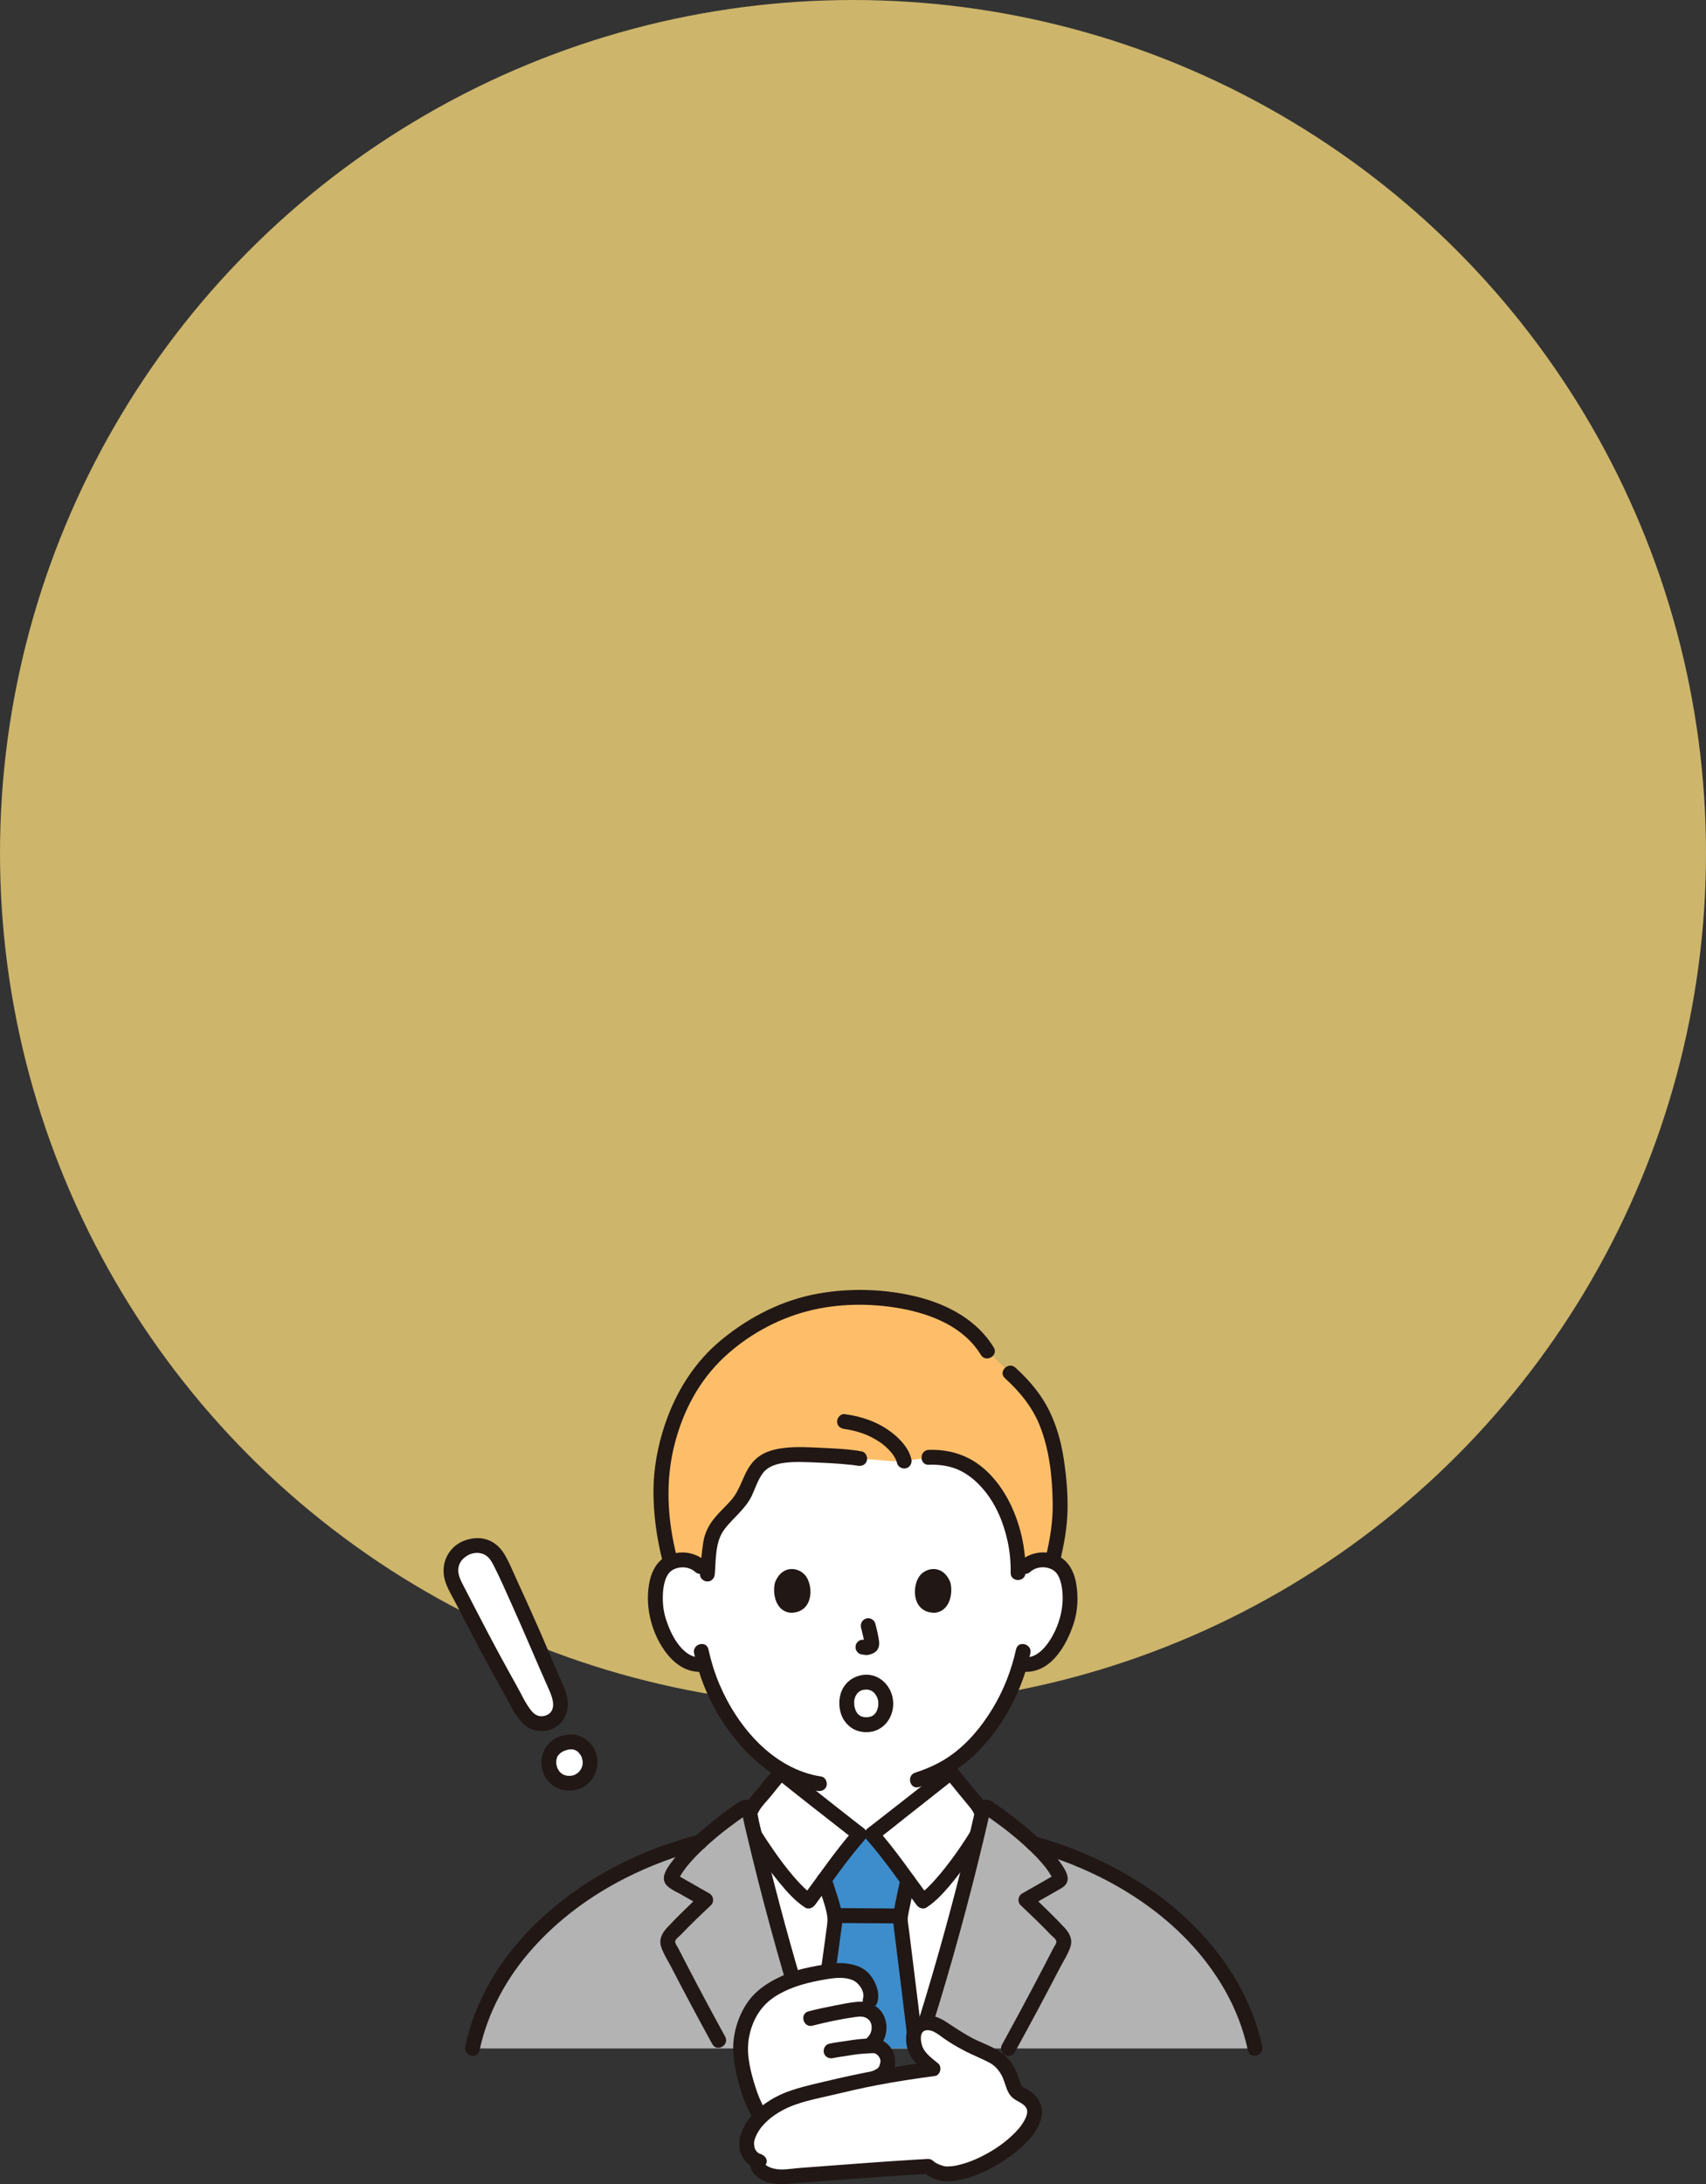 <svg width="250" height="320" viewBox="0 0 250 320" fill="none" xmlns="http://www.w3.org/2000/svg">
<rect x="0" y="0" width="250" height="320" fill="#333333" stroke="none"/>
<g clip-path="url(#clip0_1260_681)">
<circle cx="125" cy="125" r="125" fill="#CDB56B"/>
<g clip-path="url(#clip1_1260_681)">
<path d="M150.203 229.545C150.971 228.805 152.006 228.527 152.89 228.558C154.817 228.626 155.636 229.671 155.989 230.285C157.042 232.116 156.998 235.49 156.291 237.577C155.79 239.056 154.971 241.317 152.993 242.939C152.097 243.675 150.735 244.134 149.491 243.772C148.609 246.858 147.001 250.589 144.158 254.058C142.282 256.347 140.481 257.905 138.431 259.063V260.402C135.822 262.469 128.434 268.302 127.779 268.767H125.972C125.28 268.276 117.086 261.804 114.931 260.094C114.931 259.981 114.931 259.815 114.931 259.617C112.635 258.359 110.549 256.49 108.556 254.058C105.723 250.602 104.116 246.884 103.232 243.805C102.021 244.104 100.717 243.651 99.849 242.939C97.872 241.317 97.052 239.056 96.552 237.577C95.845 235.49 95.8 232.116 96.853 230.285C97.206 229.671 98.026 228.626 99.952 228.558C100.838 228.527 101.872 228.805 102.64 229.545C102.64 229.545 96.227 206.18 125.761 206.18C155.295 206.18 150.203 229.545 150.203 229.545Z" fill="white"/>
<path d="M113.842 260.25V262.477C113.842 263.222 113.875 263.946 113.568 264.641C112.978 265.975 111.732 266.717 110.467 267.329C108.872 268.099 107.152 268.669 105.503 269.319C104.957 269.535 104.575 270.05 104.743 270.662C104.886 271.184 105.532 271.641 106.082 271.424C108.05 270.647 110.124 269.983 111.996 268.997C113.546 268.18 114.869 267.101 115.572 265.458C116.258 263.85 116.019 261.961 116.019 260.25C116.019 258.845 113.842 258.843 113.842 260.25Z" fill="#211715"/>
<path d="M137.342 259.696V262.158C137.342 263.121 137.295 264.129 137.622 265.05C138.244 266.804 139.538 267.987 141.132 268.871C143.055 269.937 145.229 270.616 147.274 271.424C147.821 271.641 148.469 271.187 148.613 270.662C148.782 270.042 148.401 269.537 147.852 269.32C146.131 268.639 144.322 268.052 142.67 267.218C141.39 266.572 140.101 265.745 139.661 264.295C139.421 263.503 139.519 262.603 139.519 261.786V259.697C139.519 258.292 137.342 258.29 137.342 259.697V259.696Z" fill="#211715"/>
<path d="M119.301 300.14C116.022 289.989 112.951 278.974 110.465 268.427C110.388 268.113 110.316 267.799 110.243 267.486C110.22 267.386 110.198 267.29 110.175 267.195C110.067 266.722 109.958 266.255 109.852 265.787C110.018 265.223 110.302 264.695 110.628 264.317C111.786 262.971 113.246 261.026 114.43 259.697C114.933 260.106 125.19 268.215 125.968 268.767H127.775C128.553 268.215 138.81 260.106 139.313 259.697C140.496 261.025 141.957 262.971 143.115 264.317C143.44 264.695 143.725 265.224 143.891 265.787C143.784 266.255 143.676 266.723 143.567 267.195C143.545 267.29 143.522 267.386 143.499 267.486C143.422 267.818 143.345 268.154 143.263 268.491C140.778 279.019 137.711 290.012 134.441 300.14H119.3H119.301Z" fill="white"/>
<path d="M134.24 300.14C133.174 291.108 131.927 281.471 131.927 281.166C131.927 280.557 132.335 278.824 132.39 278.551C132.649 277.317 132.772 276.679 133.004 275.508C131.29 273.183 129.084 270.242 127.778 268.768H125.97C124.685 270.217 122.532 273.085 120.83 275.39C120.835 275.403 120.837 275.409 120.837 275.409C121.161 276.408 121.422 277.324 121.685 278.17C122.007 279.206 122.334 280.275 122.352 281.367C122.361 281.876 121.077 290.849 119.762 300.141L134.24 300.14Z" fill="#3D8DCC"/>
<path d="M131.079 279.635C128.406 279.635 125.733 279.579 123.06 279.578C121.658 279.578 121.656 281.761 123.06 281.761C125.733 281.762 128.406 281.817 131.079 281.818C132.481 281.819 132.483 279.636 131.079 279.635Z" fill="#211715"/>
<path d="M135.33 300.139C134.818 295.801 134.282 291.466 133.743 287.132C133.562 285.677 133.379 284.222 133.202 282.767C133.127 282.156 132.978 281.506 133.035 280.889C133.022 281.025 133.072 280.647 133.086 280.567C133.125 280.34 133.17 280.113 133.216 279.887C133.281 279.57 133.352 279.254 133.42 278.938C133.645 277.893 133.847 276.845 134.058 275.798C134.174 275.221 133.892 274.619 133.297 274.455C132.76 274.307 132.075 274.637 131.958 275.217C131.634 276.827 131.249 278.434 130.975 280.053C130.835 280.882 130.872 281.506 130.97 282.322C131.371 285.633 131.793 288.943 132.201 292.254C132.524 294.882 132.843 297.51 133.153 300.139C133.222 300.724 133.604 301.231 134.242 301.231C134.776 301.231 135.4 300.729 135.33 300.139Z" fill="#211715"/>
<path d="M119.746 275.729C120.023 276.567 120.302 277.405 120.569 278.247C120.846 279.125 121.162 280.034 121.242 280.957C121.3 281.625 121.166 282.299 121.079 282.959C120.999 283.573 120.96 283.86 120.87 284.517C120.768 285.263 120.665 286.009 120.561 286.755C120.297 288.652 120.029 290.549 119.76 292.445C119.411 294.913 119.061 297.381 118.712 299.849C118.629 300.432 118.854 301.021 119.472 301.191C119.982 301.332 120.728 301.016 120.811 300.429C121.409 296.203 122.012 291.977 122.603 287.749C122.809 286.27 123.014 284.791 123.21 283.31C123.295 282.675 123.422 282.022 123.44 281.379C123.47 280.267 123.118 279.123 122.794 278.073C122.493 277.093 122.167 276.122 121.845 275.149C121.406 273.822 119.303 274.391 119.745 275.73L119.746 275.729Z" fill="#211715"/>
<path d="M125.987 213.711C123.771 213.305 117.144 213.012 115.184 213.217C113.919 213.349 112.608 213.627 111.625 214.448C110.32 215.538 109.866 217.329 109.103 218.862C107.779 221.522 104.662 222.896 104.168 225.875C103.805 228.062 103.811 228.883 103.608 231.263C103.084 229.217 101.335 228.51 99.951 228.559C99.261 228.583 98.714 228.732 98.279 228.942C97.35 225.54 96.889 222.075 96.861 219.142C96.66 212 99.759 204.31 102.959 200.672C104.753 198.433 106.433 197.088 107.658 196.171C113.141 192.068 118.943 190.111 125.814 190.111C132.365 190.111 140.934 191.74 144.683 197.976L148.028 201.159C152.671 205.364 154.92 209.727 155.327 219.398C155.464 222.635 155.087 225.279 154.203 228.793C153.836 228.663 153.401 228.576 152.888 228.558C152.003 228.527 150.969 228.805 150.201 229.545C150.201 229.545 149.695 230.032 149.189 230.521L149.19 230.449C149.296 225.33 147.409 219.444 143.434 215.993C143.179 215.772 142.915 215.562 142.64 215.365C140.728 213.99 138.434 213.414 136.097 213.528C136.097 213.528 132.544 214.24 130.616 214.076C128.688 213.911 125.988 213.711 125.988 213.711H125.987Z" fill="#FEBE69"/>
<path d="M101.714 242.24C102.493 245.787 103.906 249.228 105.896 252.266C108.019 255.506 110.813 258.546 114.208 260.466C115.937 261.443 117.829 262.109 119.791 262.409C120.371 262.497 120.961 262.262 121.13 261.646C121.271 261.13 120.954 260.393 120.37 260.304C113.32 259.226 108.071 253.033 105.413 246.747C104.721 245.109 104.195 243.397 103.813 241.66C103.512 240.289 101.412 240.869 101.714 242.24Z" fill="#211715"/>
<path d="M148.895 241.66C148.224 244.715 147.082 247.644 145.463 250.32C143.751 253.153 141.494 255.838 138.687 257.633C137.259 258.545 135.716 259.208 134.11 259.732C132.783 260.165 133.351 262.274 134.689 261.837C137.845 260.807 140.687 259.23 143.062 256.885C145.827 254.156 147.947 250.832 149.428 247.247C150.096 245.628 150.619 243.952 150.995 242.241C151.296 240.872 149.197 240.287 148.895 241.66Z" fill="#211715"/>
<path d="M126.176 238.483C126.38 239.261 126.575 240.051 126.692 240.847L126.652 240.557C126.666 240.666 126.672 240.773 126.661 240.884L126.7 240.593C126.692 240.644 126.682 240.692 126.664 240.74L126.774 240.48C126.759 240.514 126.743 240.543 126.722 240.574L126.892 240.353C126.868 240.383 126.845 240.406 126.815 240.429L127.036 240.259C126.976 240.297 126.913 240.328 126.849 240.358L127.109 240.248C127.006 240.291 126.904 240.322 126.794 240.34L127.083 240.3C126.984 240.312 126.887 240.311 126.788 240.3L127.078 240.339C126.966 240.324 126.857 240.296 126.745 240.281C126.442 240.24 126.183 240.229 125.907 240.391C125.681 240.524 125.465 240.783 125.406 241.044C125.343 241.323 125.357 241.637 125.516 241.885C125.658 242.105 125.895 242.349 126.167 242.386C126.409 242.419 126.645 242.481 126.892 242.492C127.266 242.509 127.614 242.395 127.948 242.242C128.358 242.055 128.677 241.692 128.786 241.25C128.878 240.875 128.838 240.541 128.775 240.166C128.646 239.405 128.471 238.65 128.275 237.902C128.131 237.35 127.491 236.96 126.936 237.14C126.369 237.324 126.021 237.891 126.176 238.483Z" fill="#211715"/>
<path d="M113.588 231.82C113.194 233.103 113.451 236.055 115.875 236.306C119.08 236.287 119.25 232.718 118.171 231.041C117.288 229.667 114.691 229.095 113.588 231.82Z" fill="#211715"/>
<path d="M139.251 231.821C139.645 233.104 139.388 236.056 136.964 236.307C133.759 236.287 133.589 232.719 134.667 231.041C135.55 229.667 138.147 229.096 139.251 231.821Z" fill="#211715"/>
<path d="M103.411 228.773C101.851 227.354 99.53 227.072 97.655 228.038C96.302 228.735 95.546 230.136 95.223 231.575C94.454 235 95.324 238.883 97.321 241.755C98.731 243.783 100.733 245.266 103.3 244.907C103.882 244.825 104.201 244.079 104.06 243.564C103.887 242.935 103.306 242.719 102.721 242.802C101.279 243.004 100.014 241.8 99.251 240.724C98.508 239.677 98.004 238.502 97.603 237.288C97.165 235.963 97.053 234.546 97.168 233.159C97.221 232.524 97.343 231.871 97.579 231.278C97.659 231.078 97.76 230.886 97.874 230.704C97.921 230.63 97.969 230.557 98.022 230.488C97.894 230.655 98.137 230.372 98.182 230.326C98.507 229.994 99.088 229.739 99.664 229.67C100.46 229.574 101.271 229.771 101.871 230.317C102.907 231.26 104.451 229.721 103.411 228.774V228.773Z" fill="#211715"/>
<path d="M150.971 230.315C151.9 229.47 153.47 229.411 154.478 230.158C154.534 230.2 154.749 230.409 154.872 230.555C154.76 230.422 154.886 230.573 154.923 230.632C154.977 230.718 155.031 230.804 155.081 230.894C155.385 231.444 155.534 232.089 155.625 232.706C156.007 235.294 155.293 238.022 153.923 240.225C153.142 241.479 151.776 243.032 150.122 242.8C149.541 242.718 148.953 242.942 148.783 243.562C148.643 244.073 148.957 244.823 149.543 244.904C153.786 245.5 156.239 241.277 157.362 237.798C157.929 236.043 158.012 234.105 157.749 232.288C157.525 230.739 156.927 229.247 155.629 228.309C153.779 226.973 151.076 227.275 149.432 228.772C148.393 229.718 149.935 231.258 150.971 230.315Z" fill="#211715"/>
<path d="M155.334 228.762C155.934 226.309 156.38 223.812 156.437 221.281C156.49 218.897 156.281 216.489 155.942 214.131C155.446 210.689 154.414 207.284 152.405 204.413C151.366 202.928 150.137 201.603 148.799 200.386C147.763 199.444 146.219 200.983 147.26 201.93C149.451 203.922 151.284 206.165 152.366 208.88C153.795 212.467 154.217 216.469 154.264 220.303C154.298 222.982 153.869 225.586 153.235 228.182C152.901 229.546 155 230.128 155.334 228.762Z" fill="#211715"/>
<path d="M145.622 197.424C143.173 193.407 138.881 191.125 134.435 190.015C129.744 188.845 124.684 188.69 119.93 189.532C114.72 190.455 109.919 192.887 105.832 196.219C101.79 199.515 99.037 203.916 97.4 208.841C96.385 211.895 95.779 215.135 95.762 218.359C95.744 221.853 96.229 225.352 97.095 228.732C97.444 230.092 99.544 229.515 99.195 228.152C97.791 222.672 97.45 216.96 98.895 211.454C100.149 206.677 102.43 202.337 106.037 198.932C109.456 195.705 113.816 193.274 118.393 192.096C122.798 190.961 127.571 190.91 132.039 191.728C136.552 192.555 141.249 194.435 143.743 198.525C144.473 199.721 146.357 198.626 145.623 197.423L145.622 197.424Z" fill="#211715"/>
<path d="M126.278 212.657C124.376 212.317 122.417 212.229 120.491 212.142C118.68 212.06 116.811 211.935 115.005 212.144C113.569 212.309 112.153 212.64 111 213.561C109.928 214.417 109.328 215.65 108.799 216.886C108.339 217.962 107.878 218.973 107.1 219.858C106.358 220.703 105.514 221.453 104.793 222.317C103.876 223.417 103.274 224.582 103.051 226.006C102.812 227.541 102.696 229.082 102.573 230.631C102.526 231.219 103.107 231.722 103.662 231.722C104.289 231.722 104.703 231.221 104.75 230.631C104.92 228.483 104.79 225.911 106.135 224.11C107.437 222.365 109.248 221.126 110.194 219.101C110.697 218.024 111.058 216.825 111.778 215.863C112.497 214.901 113.607 214.538 114.75 214.362C116.408 214.105 118.157 214.233 119.825 214.297C120.964 214.34 122.103 214.402 123.24 214.491C123.743 214.53 124.245 214.574 124.747 214.63C124.821 214.638 124.894 214.646 124.968 214.655C125.012 214.66 125.443 214.717 125.187 214.681C125.358 214.705 125.529 214.732 125.699 214.762C126.277 214.865 126.873 214.605 127.038 214C127.183 213.472 126.86 212.761 126.278 212.657Z" fill="#211715"/>
<path d="M133.551 213.785C133.185 212.224 131.963 210.896 130.738 209.941C128.707 208.356 126.289 207.53 123.757 207.196C123.173 207.119 122.668 207.752 122.668 208.287C122.668 208.941 123.171 209.302 123.757 209.379C124.874 209.526 125.995 209.829 127.036 210.262C127.327 210.383 127.887 210.664 128.262 210.881C128.468 211.001 128.669 211.127 128.867 211.259C128.97 211.328 129.071 211.399 129.171 211.47C129.204 211.495 129.442 211.672 129.279 211.546C129.607 211.799 129.916 212.078 130.206 212.374C130.328 212.499 130.447 212.628 130.561 212.761C130.625 212.834 130.686 212.91 130.748 212.986C130.798 213.049 130.782 213.028 130.701 212.925C130.733 212.967 130.764 213.009 130.795 213.052C130.972 213.31 131.141 213.569 131.278 213.851C131.307 213.908 131.329 213.97 131.36 214.026C131.215 213.761 131.315 213.908 131.341 213.992C131.379 214.117 131.422 214.238 131.452 214.365C131.586 214.939 132.24 215.279 132.791 215.127C133.377 214.966 133.686 214.361 133.551 213.785Z" fill="#211715"/>
<path d="M150.279 230.448C150.332 227.231 149.68 224.025 148.392 221.081C147.095 218.12 144.945 215.228 142.034 213.71C140.205 212.756 138.15 212.353 136.097 212.436C134.701 212.493 134.693 214.676 136.097 214.619C137.629 214.557 139.19 214.765 140.591 215.424C141.961 216.069 143.104 217.053 144.085 218.199C145.921 220.342 147.051 223.053 147.649 225.791C147.983 227.323 148.128 228.881 148.102 230.449C148.079 231.854 150.256 231.854 150.279 230.449L150.279 230.448Z" fill="#211715"/>
<path d="M138.545 260.468C139.227 261.239 139.871 262.042 140.515 262.845C141.118 263.598 141.771 264.324 142.352 265.092C142.786 265.665 143.07 266.457 142.91 267.174C142.954 266.975 142.882 267.228 142.83 267.318C142.739 267.479 142.643 267.639 142.547 267.797C141.156 270.096 139.616 272.336 137.906 274.407C137.359 275.07 136.79 275.718 136.181 276.326C135.925 276.582 135.662 276.83 135.387 277.067C135.069 277.341 135.053 277.356 134.685 277.597L136.174 277.988C133.671 274.638 131.316 271.133 128.547 267.994L128.326 269.708C129.79 268.66 131.183 267.495 132.598 266.381C134.572 264.83 136.543 263.274 138.511 261.716C139.036 261.301 139.564 260.888 140.085 260.467C140.542 260.097 140.469 259.309 140.085 258.924C139.632 258.47 139.004 258.552 138.545 258.924C135.316 261.537 132.031 264.085 128.758 266.643C128.551 266.805 128.344 266.966 128.137 267.128C128.051 267.194 127.966 267.261 127.88 267.327C127.733 267.441 127.928 267.29 127.944 267.277C127.897 267.314 127.849 267.352 127.801 267.388C127.611 267.535 127.422 267.684 127.227 267.824C126.636 268.248 126.511 268.976 127.007 269.538C129.654 272.538 131.901 275.888 134.294 279.09C134.633 279.543 135.246 279.833 135.784 279.481C137.05 278.654 138.106 277.529 139.083 276.384C140.22 275.05 141.27 273.637 142.271 272.198C143.021 271.12 143.748 270.023 144.428 268.898C144.621 268.579 144.837 268.254 144.962 267.9C145.333 266.854 145.08 265.663 144.63 264.686C144.15 263.643 143.245 262.784 142.531 261.896C141.728 260.895 140.936 259.885 140.085 258.924C139.152 257.871 137.617 259.42 138.545 260.467L138.545 260.468Z" fill="#211715"/>
<path d="M113.662 258.925C112.938 259.743 112.256 260.598 111.573 261.452C110.895 262.298 110.129 263.108 109.509 263.996C108.562 265.356 108.295 267.16 109.147 268.611C110.634 271.141 112.352 273.573 114.21 275.841C115.309 277.183 116.501 278.526 117.963 279.482C118.496 279.83 119.115 279.543 119.453 279.09C121.846 275.889 124.093 272.538 126.74 269.538C127.236 268.977 127.112 268.248 126.52 267.824C126.355 267.706 126.195 267.58 126.034 267.457C125.973 267.41 125.912 267.363 125.852 267.316C125.716 267.212 126.046 267.468 125.812 267.285C125.64 267.151 125.468 267.017 125.296 266.883C124.395 266.18 123.496 265.474 122.597 264.767C120.643 263.23 118.691 261.69 116.741 260.146C116.228 259.74 115.711 259.336 115.202 258.924C114.745 258.555 114.109 258.476 113.662 258.924C113.28 259.307 113.202 260.096 113.662 260.468C116.926 263.109 120.246 265.684 123.554 268.269C124.172 268.752 124.783 269.251 125.421 269.708L125.2 267.994C122.431 271.133 120.076 274.638 117.573 277.988L119.062 277.597C118.598 277.293 118.235 276.978 117.744 276.502C117.219 275.992 116.725 275.45 116.25 274.894C115.244 273.719 114.319 272.477 113.434 271.208C112.716 270.18 112.022 269.134 111.364 268.065C111.186 267.777 110.992 267.488 110.842 267.184C110.827 267.154 110.776 267.016 110.812 267.128C110.832 267.194 110.788 266.849 110.789 266.764C110.793 266.378 110.901 265.987 111.067 265.64C111.506 264.719 112.359 263.934 112.993 263.143C113.716 262.241 114.435 261.334 115.202 260.467C116.129 259.42 114.595 257.871 113.662 258.924V258.925Z" fill="#211715"/>
<path d="M112.689 300.139H119.303C116.024 289.988 112.953 278.973 110.467 268.426C110.39 268.112 110.318 267.799 110.245 267.485C110.223 267.385 110.2 267.289 110.177 267.194C110.018 266.502 109.86 265.82 109.705 265.133C109.633 264.824 109.279 264.679 109.011 264.856C107.125 266.107 104.662 267.944 102.548 269.904C98.479 270.955 94.519 272.469 90.764 274.407C80.617 279.637 71.627 288.655 69.223 300.139H112.689Z" fill="#B3B3B3"/>
<path d="M140.318 300.139H134.445C137.716 290.011 140.782 279.018 143.268 268.49C143.349 268.153 143.426 267.817 143.503 267.485C143.526 267.385 143.549 267.289 143.572 267.194C143.73 266.502 143.889 265.82 144.043 265.133C144.116 264.824 144.47 264.679 144.737 264.856C146.697 266.157 149.278 268.09 151.446 270.132C155.215 271.169 158.885 272.606 162.377 274.407C172.524 279.637 181.514 288.655 183.923 300.139H140.318Z" fill="#B3B3B3"/>
<path d="M135.495 300.429C138.429 291.333 141.037 282.13 143.332 272.852C143.651 271.565 143.961 270.277 144.268 268.988C144.403 268.418 144.536 267.847 144.668 267.277C144.748 266.933 144.826 266.59 144.905 266.247C144.958 266.015 145.032 265.56 145.105 265.463L144.714 265.855C144.572 265.963 143.908 265.611 144.39 265.934C144.505 266.012 144.621 266.09 144.736 266.169C144.953 266.317 145.169 266.468 145.385 266.62C145.847 266.946 146.303 267.278 146.755 267.618C147.763 268.376 148.744 269.173 149.69 270.008C150.668 270.87 151.617 271.771 152.483 272.746C152.853 273.163 153.21 273.591 153.53 274.047C153.699 274.287 153.86 274.533 154.009 274.787C154.066 274.882 154.12 274.979 154.173 275.077C154.212 275.148 154.249 275.219 154.284 275.292C154.333 275.378 154.333 275.387 154.284 275.317L154.433 274.767C154.588 274.684 154.582 274.691 154.415 274.789C154.319 274.844 154.223 274.899 154.126 274.954C153.933 275.065 153.74 275.175 153.547 275.285C153.129 275.524 152.711 275.763 152.292 276.002C151.456 276.479 150.62 276.957 149.784 277.435C149.189 277.776 149.054 278.669 149.563 279.149C151.065 280.566 152.559 281.991 153.984 283.485C154.199 283.711 154.708 284.074 154.789 284.384C154.876 284.714 154.481 285.208 154.335 285.492C153.873 286.393 153.408 287.293 152.94 288.192C150.949 292.014 148.908 295.81 146.835 299.588C146.16 300.82 148.039 301.923 148.715 300.69C150.963 296.594 153.173 292.476 155.323 288.326C155.836 287.336 156.518 286.31 156.86 285.246C157.219 284.127 156.715 283.211 155.963 282.406C154.408 280.742 152.76 279.168 151.104 277.606L150.883 279.32C151.816 278.787 152.749 278.254 153.681 277.721C154.132 277.464 154.582 277.207 155.032 276.949C155.476 276.695 155.974 276.454 156.252 276.001C156.804 275.101 156.156 274.081 155.661 273.317C155.14 272.512 154.528 271.76 153.885 271.05C152.527 269.55 150.995 268.206 149.417 266.945C148.652 266.334 147.875 265.739 147.083 265.164C146.741 264.916 146.395 264.671 146.048 264.431C145.697 264.189 145.324 263.864 144.907 263.747C144.46 263.623 143.994 263.719 143.615 263.97C143.122 264.297 142.999 264.818 142.876 265.358C142.66 266.307 142.442 267.254 142.217 268.2C141.736 270.226 141.244 272.249 140.733 274.268C139.709 278.321 138.623 282.359 137.478 286.381C136.194 290.893 134.835 295.384 133.394 299.849C132.962 301.189 135.063 301.763 135.494 300.43L135.495 300.429Z" fill="#211715"/>
<path d="M70.272 300.43C71.458 294.844 74.249 289.756 78.029 285.508C81.859 281.203 86.563 277.754 91.689 275.158C95.243 273.357 98.983 271.96 102.837 270.958C104.192 270.605 103.617 268.499 102.258 268.852C95.75 270.546 89.445 273.347 83.973 277.286C79.114 280.783 74.826 285.163 71.829 290.38C70.138 293.323 68.878 296.526 68.172 299.849C67.881 301.219 69.979 301.805 70.272 300.43V300.43Z" fill="#211715"/>
<path d="M151.153 271.184C162.513 274.333 173.563 281.152 179.513 291.629C181.075 294.379 182.21 297.333 182.869 300.429C183.161 301.802 185.26 301.221 184.969 299.849C183.732 294.038 180.811 288.739 176.93 284.285C173.074 279.858 168.267 276.242 163.073 273.542C159.461 271.665 155.651 270.166 151.731 269.08C150.378 268.705 149.801 270.81 151.152 271.185L151.153 271.184Z" fill="#211715"/>
<path d="M106.266 298.405C104.378 294.966 102.523 291.509 100.717 288.026C100.279 287.18 99.842 286.332 99.408 285.484C99.269 285.21 98.89 284.733 98.947 284.413C99.003 284.101 99.555 283.707 99.765 283.486C101.19 281.992 102.684 280.566 104.185 279.151C104.695 278.67 104.56 277.777 103.965 277.437C103.129 276.958 102.293 276.481 101.456 276.003C101.07 275.782 100.684 275.562 100.298 275.341C100.105 275.231 99.912 275.12 99.719 275.01C99.591 274.937 99.462 274.863 99.334 274.79C99.167 274.692 99.161 274.685 99.316 274.767L99.465 275.318C99.469 275.441 99.498 275.228 99.537 275.153C99.6 275.032 99.665 274.913 99.734 274.796C99.865 274.572 100.006 274.354 100.153 274.14C100.461 273.693 100.802 273.273 101.16 272.865C102.04 271.861 103.01 270.937 104.009 270.053C104.938 269.229 105.9 268.443 106.891 267.695C107.348 267.35 107.811 267.011 108.279 266.68C108.52 266.509 108.763 266.34 109.008 266.173C109.101 266.109 109.195 266.045 109.289 265.983C109.357 265.937 109.426 265.891 109.494 265.845C109.714 265.714 109.56 265.718 109.035 265.856L108.644 265.465C108.805 265.676 108.898 266.485 108.986 266.865C109.114 267.42 109.241 267.976 109.373 268.529C109.638 269.638 109.901 270.746 110.171 271.853C110.739 274.176 111.328 276.495 111.937 278.808C113.168 283.487 114.479 288.146 115.871 292.78C116.64 295.338 117.434 297.889 118.255 300.431C118.684 301.762 120.787 301.193 120.354 299.851C117.78 291.874 115.46 283.813 113.378 275.693C112.858 273.665 112.354 271.633 111.866 269.598C111.642 268.667 111.421 267.735 111.204 266.802C110.999 265.918 110.958 264.518 110.133 263.972C109.266 263.398 108.507 263.877 107.766 264.387C106.989 264.922 106.225 265.478 105.475 266.052C103.885 267.27 102.339 268.552 100.911 269.96C100.099 270.761 99.336 271.608 98.648 272.52C98.113 273.23 97.319 274.219 97.281 275.145C97.23 276.441 98.757 276.974 99.681 277.502C100.743 278.109 101.805 278.715 102.865 279.322L102.645 277.608C100.989 279.17 99.341 280.743 97.786 282.408C97.033 283.214 96.528 284.126 96.888 285.247C97.221 286.28 97.879 287.274 98.375 288.236C100.328 292.02 102.337 295.775 104.385 299.508C105.06 300.739 106.941 299.639 106.265 298.406L106.266 298.405Z" fill="#211715"/>
<path d="M127.006 245.374C125.215 245.395 123.683 246.46 123.176 248.208C122.8 249.504 122.997 251.124 123.812 252.223C124.315 252.902 124.97 253.403 125.792 253.638C126.633 253.878 127.622 253.857 128.433 253.52C130.033 252.857 130.94 251.209 130.892 249.497C130.832 247.356 129.215 245.411 127.006 245.373C126.436 245.364 125.892 245.882 125.918 246.465C125.944 247.065 126.396 247.546 127.006 247.556C127.094 247.558 127.181 247.563 127.268 247.57C126.989 247.548 127.257 247.575 127.315 247.589C127.404 247.611 127.765 247.769 127.525 247.645C127.648 247.709 127.763 247.778 127.883 247.848C128.112 247.981 127.732 247.695 127.925 247.878C127.985 247.935 128.048 247.988 128.106 248.048C128.164 248.107 128.215 248.174 128.273 248.233C128.126 248.084 128.22 248.157 128.255 248.212C128.347 248.354 128.429 248.499 128.513 248.646C128.538 248.69 128.595 248.838 128.508 248.618C128.539 248.698 128.568 248.777 128.595 248.859C128.647 249.023 128.683 249.189 128.713 249.359C128.662 249.072 128.715 249.502 128.715 249.584C128.715 249.708 128.705 249.831 128.697 249.955C128.682 250.214 128.751 249.708 128.695 249.962C128.679 250.035 128.667 250.108 128.65 250.182C128.615 250.328 128.567 250.469 128.518 250.611C128.447 250.812 128.542 250.559 128.541 250.556C128.551 250.584 128.456 250.728 128.441 250.755C128.412 250.808 128.309 251.047 128.243 251.068L128.323 250.965C128.292 251.003 128.26 251.041 128.227 251.078C128.194 251.114 128.16 251.15 128.125 251.185C128.093 251.216 128.003 251.328 127.959 251.335C128.081 251.243 128.095 251.231 127.999 251.3C127.967 251.322 127.935 251.343 127.903 251.363C127.848 251.396 127.79 251.425 127.736 251.458C127.518 251.593 127.955 251.396 127.706 251.476C127.573 251.518 127.441 251.552 127.306 251.589C127.039 251.662 127.533 251.589 127.246 251.6C127.184 251.602 127.123 251.608 127.061 251.61C126.968 251.612 126.875 251.611 126.782 251.607C126.664 251.601 126.534 251.578 126.726 251.611C126.58 251.586 126.437 251.556 126.296 251.511C126.253 251.497 126.146 251.481 126.118 251.447L126.242 251.499C126.199 251.479 126.156 251.457 126.114 251.435C126.071 251.412 125.836 251.239 125.819 251.247C125.864 251.225 126.008 251.41 125.83 251.245C125.781 251.199 125.734 251.152 125.689 251.103C125.651 251.061 125.607 250.983 125.561 250.952C125.701 251.046 125.671 251.108 125.615 251.014C125.547 250.903 125.477 250.795 125.417 250.678C125.398 250.64 125.381 250.601 125.361 250.562C125.259 250.353 125.445 250.806 125.374 250.586C125.335 250.465 125.293 250.347 125.261 250.224C125.235 250.124 125.215 250.024 125.195 249.922C125.137 249.629 125.204 250.144 125.188 249.859C125.181 249.747 125.173 249.636 125.173 249.523C125.173 249.468 125.174 249.413 125.176 249.358C125.179 249.283 125.155 248.94 125.175 249.246C125.166 249.104 125.235 248.922 125.274 248.787C125.288 248.738 125.303 248.69 125.32 248.641C125.337 248.593 125.354 248.545 125.373 248.499C125.311 248.643 125.304 248.661 125.354 248.553C125.426 248.422 125.498 248.297 125.577 248.17C125.709 247.96 125.413 248.336 125.587 248.16C125.638 248.108 125.685 248.052 125.738 248.001C125.769 247.971 125.86 247.861 125.902 247.855C125.788 247.941 125.763 247.961 125.829 247.914C125.86 247.892 125.89 247.871 125.922 247.851C125.985 247.811 126.05 247.773 126.117 247.738C126.15 247.72 126.185 247.703 126.219 247.687C126.292 247.653 126.265 247.664 126.137 247.721C126.228 247.634 126.479 247.61 126.6 247.585C126.659 247.573 126.924 247.557 126.647 247.573C126.767 247.566 126.885 247.558 127.005 247.556C127.574 247.549 128.12 247.059 128.093 246.465C128.067 245.879 127.615 245.366 127.005 245.373L127.006 245.374Z" fill="#211715"/>
<path d="M112.864 311.87C110.164 309.228 108.741 303.697 108.547 300.739C108.398 298.473 109.12 296.25 109.944 294.763C110.966 292.918 112.54 291.85 113.505 291.301C116.204 289.762 117.956 289.453 120.912 288.929C121.543 288.817 122.687 288.703 123.327 288.728C124.515 288.776 125.561 289.031 126.425 289.796C127.093 290.388 127.874 292.074 127.525 293.086L127.028 294.522C127.89 294.799 128.508 295.45 128.73 296.328C129.015 297.451 128.624 298.64 127.897 299.295L127.374 299.765C127.574 299.754 127.76 299.745 127.928 299.735C128.864 299.679 129.805 300.516 130.066 301.543C130.24 302.228 129.918 303.354 129.391 303.822C129.356 303.853 129.32 303.882 129.284 303.911C130.608 304.821 129.556 307.349 129.556 307.349C129.397 307.923 129.146 308.329 128.761 308.783C128.606 308.966 128.4 309.189 128.189 309.372C127.995 309.54 127.73 309.738 127.499 309.849C125.963 310.586 124.78 310.923 122.507 311.746" fill="white"/>
<path d="M112.864 311.87C110.164 309.228 108.741 303.697 108.547 300.739C108.398 298.473 109.12 296.25 109.944 294.763C110.966 292.918 112.54 291.85 113.505 291.301C116.204 289.762 117.956 289.453 120.912 288.929C121.543 288.817 122.687 288.703 123.327 288.728C124.515 288.776 125.561 289.031 126.425 289.796C127.093 290.388 127.874 292.074 127.525 293.086L127.028 294.522C127.89 294.799 128.508 295.45 128.73 296.328C129.015 297.451 128.624 298.64 127.897 299.295L127.374 299.765C127.574 299.754 127.76 299.745 127.928 299.735C128.864 299.679 129.805 300.516 130.066 301.543C130.24 302.228 129.918 303.354 129.391 303.822C129.356 303.853 129.32 303.882 129.284 303.911C130.608 304.821 129.556 307.349 129.556 307.349C129.397 307.923 129.146 308.329 128.761 308.783C128.606 308.966 128.4 309.189 128.189 309.372C127.995 309.54 127.73 309.738 127.499 309.849C125.963 310.586 124.78 310.923 122.507 311.746" fill="white"/>
<path d="M122.797 312.798C124.265 312.267 125.754 311.792 127.191 311.179C127.913 310.87 128.565 310.535 129.137 309.979C129.81 309.323 130.34 308.545 130.605 307.639C130.765 307.091 130.411 306.425 129.845 306.296C129.261 306.163 128.677 306.472 128.506 307.059C128.478 307.151 128.45 307.242 128.418 307.332C128.381 307.438 128.467 307.26 128.378 307.42C128.291 307.577 128.204 307.728 128.101 307.875C128.078 307.908 127.997 308.006 128.066 307.921C128.007 307.994 127.946 308.065 127.884 308.134C127.751 308.283 127.612 308.427 127.464 308.56C127.443 308.578 127.26 308.73 127.397 308.625C127.339 308.669 127.279 308.711 127.218 308.751C127.076 308.844 126.927 308.918 126.773 308.99C126.631 309.056 126.488 309.121 126.344 309.184C126.318 309.196 126.085 309.297 126.222 309.238C126.358 309.18 126.1 309.288 126.101 309.287C124.827 309.808 123.511 310.225 122.217 310.693C121.683 310.886 121.266 311.445 121.457 312.035C121.627 312.562 122.223 313.005 122.796 312.798L122.797 312.798Z" fill="#211715"/>
<path d="M128.573 293.375C128.983 291.98 128.334 290.351 127.437 289.281C126.412 288.057 124.659 287.64 123.132 287.633C121.653 287.626 120.166 287.937 118.721 288.226C117.277 288.515 115.897 288.928 114.557 289.534C113.314 290.097 112.132 290.785 111.091 291.673C109.862 292.722 108.987 294.06 108.375 295.546C107.706 297.173 107.347 298.976 107.457 300.738C107.531 301.934 107.743 303.132 108.018 304.297C108.718 307.266 109.894 310.449 112.093 312.641C113.087 313.633 114.627 312.089 113.632 311.097C112.015 309.485 111.109 307.222 110.474 305.065C109.803 302.787 109.311 300.497 109.836 298.137C110.383 295.674 111.693 293.643 113.871 292.348C116.15 290.992 118.612 290.415 121.2 289.981C122.412 289.777 123.848 289.636 125.002 290.156C125.91 290.565 126.755 291.834 126.473 292.795C126.077 294.145 128.177 294.722 128.573 293.375H128.573Z" fill="#211715"/>
<path d="M119.068 296.802C121.164 296.263 123.307 295.815 125.45 295.514C125.187 295.551 125.636 295.493 125.722 295.485C125.88 295.471 126.037 295.461 126.196 295.469C126.632 295.49 127.025 295.649 127.297 295.92C127.59 296.212 127.748 296.609 127.733 297.134C127.717 297.672 127.513 298.153 127.125 298.524C126.109 299.495 127.65 301.037 128.665 300.067C129.956 298.834 130.279 296.762 129.442 295.186C128.758 293.902 127.271 293.199 125.849 293.291C124.699 293.366 123.543 293.615 122.414 293.833C121.099 294.088 119.786 294.364 118.489 294.698C117.133 295.046 117.707 297.152 119.068 296.803L119.068 296.802Z" fill="#211715"/>
<path d="M122.075 301.555C122.723 301.409 123.384 301.327 124.04 301.23C124.697 301.134 125.319 301.012 125.952 300.953C126.574 300.896 127.198 300.863 127.821 300.832C127.881 300.829 128.165 300.835 128.105 300.826C127.966 300.803 128.396 300.938 128.222 300.859C128.291 300.89 128.357 300.93 128.42 300.969C128.432 300.976 128.58 301.087 128.479 301.004C128.524 301.041 128.566 301.084 128.608 301.124C128.623 301.139 128.779 301.305 128.711 301.22C128.901 301.458 128.937 301.613 129.015 301.833C129.021 301.851 129.041 302.001 129.027 301.878C129.011 301.737 129.023 301.955 129.023 301.987C129.023 302.041 129.019 302.095 129.016 302.149C129.028 301.976 129.004 302.212 128.996 302.249C128.968 302.381 128.93 302.51 128.887 302.638C128.879 302.661 128.799 302.824 128.865 302.691C128.84 302.74 128.815 302.789 128.787 302.836C128.774 302.859 128.652 303.043 128.727 302.943C128.793 302.857 128.695 302.978 128.686 302.986C128.609 303.051 128.594 303.073 128.442 303.162C127.692 303.606 126.714 303.869 125.841 304.151C124.761 304.499 123.668 304.85 122.557 305.083C121.982 305.204 121.648 305.883 121.797 306.426C121.961 307.024 122.559 307.309 123.136 307.188C124.264 306.951 125.372 306.594 126.468 306.24C127.593 305.876 128.892 305.547 129.847 304.841C131.145 303.88 131.542 301.965 130.837 300.534C130.475 299.798 129.842 299.19 129.089 298.872C128.38 298.574 127.659 298.654 126.912 298.699C125.974 298.755 125.052 298.872 124.125 299.023C123.249 299.166 122.362 299.254 121.495 299.449C120.922 299.579 120.584 300.243 120.735 300.792C120.897 301.384 121.498 301.684 122.074 301.554L122.075 301.555Z" fill="#211715"/>
<path d="M142.138 299.669C141.047 299.114 139.983 298.51 138.979 297.809C138.301 297.335 137.639 296.811 136.858 296.541C136.078 296.272 135.128 296.309 134.524 296.873C134.05 297.317 133.874 298.001 133.865 298.652C133.854 299.607 134.168 300.566 134.759 301.316C135.095 301.742 135.511 302.096 135.925 302.447C136.19 302.672 136.455 302.897 136.719 303.121C128.117 304.288 125.304 305.041 118.036 306.793C111.831 308.289 109.422 312.078 109.402 314.099C109.388 315.659 110.534 316.594 111.238 316.647C110.3 317.764 112.617 319.073 114.566 318.934C121.666 318.424 129.124 317.797 136.023 317.416C136.472 317.921 137.845 318.475 138.518 318.51C142.788 318.737 150.558 313.987 151.531 310.051C152.104 307.732 149.566 306.953 149.19 306.647C148.697 306.244 148.524 305.578 148.326 304.972C147.869 303.57 147.075 302.036 145.382 301.198C144.294 300.706 143.203 300.211 142.138 299.669Z" fill="white"/>
<path d="M142.688 298.726C141.242 297.986 139.941 297.094 138.587 296.207C137.312 295.373 135.636 294.888 134.234 295.732C132.778 296.609 132.561 298.565 132.955 300.075C133.4 301.776 134.671 302.806 135.95 303.892L136.43 302.068C131.22 302.776 126.091 303.73 120.979 304.959C118.203 305.627 115.368 306.176 112.902 307.698C111.221 308.735 109.639 310.19 108.826 312.027C108.419 312.945 108.207 313.898 108.392 314.903C108.657 316.34 109.772 317.561 111.238 317.738L110.298 316.096C109.274 317.451 110.551 318.919 111.789 319.478C113.494 320.247 115.248 319.977 117.053 319.843C121.135 319.54 125.215 319.219 129.298 318.933C131.539 318.777 133.78 318.631 136.023 318.507L135.254 318.187C136.101 319.056 137.533 319.586 138.734 319.608C139.836 319.627 140.962 319.385 142.009 319.055C144.483 318.275 146.788 316.962 148.81 315.346C150.487 314.006 152.349 312.133 152.658 309.901C152.823 308.707 152.366 307.564 151.447 306.788C151.083 306.481 150.692 306.224 150.273 306C150.152 305.935 150.028 305.876 149.909 305.808C149.869 305.785 149.82 305.765 149.785 305.735C149.863 305.802 149.755 305.656 149.704 305.567C149.338 304.934 149.202 304.131 148.899 303.46C148.584 302.76 148.159 302.108 147.641 301.543C146.348 300.135 144.353 299.566 142.689 298.726C141.441 298.096 140.337 299.978 141.59 300.611C142.709 301.176 143.89 301.634 144.995 302.223C145.787 302.646 146.362 303.3 146.784 304.085C147.227 304.908 147.364 305.859 147.823 306.669C148.185 307.306 148.679 307.612 149.284 307.944C149.815 308.236 150.176 308.467 150.399 308.882C150.474 309.021 150.54 309.235 150.526 309.48C150.509 309.766 150.405 310.075 150.288 310.351C150.348 310.21 150.166 310.588 150.139 310.639C150.056 310.793 149.967 310.943 149.873 311.09C149.666 311.413 149.524 311.603 149.295 311.871C148.754 312.508 148.143 313.085 147.499 313.617C146.179 314.707 144.671 315.602 143.115 316.309C142.383 316.641 141.62 316.915 140.844 317.122C140.104 317.32 139.603 317.417 138.898 317.425C138.52 317.43 138.483 317.433 138.057 317.301C137.673 317.181 137.265 317.02 136.94 316.778C136.858 316.717 136.621 316.493 136.443 316.418C136.109 316.277 135.747 316.34 135.395 316.36C134.76 316.396 134.126 316.434 133.491 316.473C130.966 316.629 128.441 316.808 125.917 316.994C122.999 317.209 120.081 317.435 117.162 317.652C115.953 317.742 114.574 318.041 113.382 317.74C112.995 317.642 112.557 317.484 112.262 317.247C112.136 317.146 112.091 317.066 112.089 317.074C112.089 317.075 112.091 317.316 112.091 317.314L112.052 317.385C112.087 317.318 112.129 317.256 112.178 317.197C112.738 316.457 111.947 315.641 111.238 315.555C111.5 315.587 111.202 315.452 111.344 315.577C111.267 315.51 111.143 315.475 111.059 315.412C111.111 315.451 110.851 315.204 110.827 315.172C110.529 314.785 110.507 314.371 110.501 313.906C110.497 313.613 110.438 314.079 110.522 313.783C110.556 313.661 110.579 313.536 110.616 313.415C110.639 313.338 110.812 312.883 110.707 313.129C110.778 312.961 110.859 312.798 110.946 312.638C111.35 311.892 111.689 311.483 112.301 310.891C113.024 310.192 113.829 309.646 114.726 309.168C116.978 307.968 119.564 307.541 122.022 306.952C124.125 306.449 126.232 305.963 128.354 305.552C131.224 304.996 134.115 304.566 137.01 304.173C137.807 304.064 138.071 302.841 137.491 302.348C136.619 301.608 135.532 300.896 135.139 299.77C134.902 299.092 134.702 297.674 135.673 297.487C136.627 297.303 137.558 298.135 138.275 298.64C139.329 299.384 140.444 300.024 141.591 300.611C142.836 301.248 143.939 299.365 142.69 298.726L142.688 298.726Z" fill="#211715"/>
<path d="M84.758 260.991C85.723 260.52 86.303 259.651 86.455 258.65C86.626 257.037 85.682 255.803 84.587 255.373C83.877 255.095 82.922 255.215 82.137 255.586C81.752 255.768 80.664 256.336 80.456 257.73C80.235 259.212 81.105 260.793 82.569 261.176C83.254 261.356 84.057 261.333 84.758 260.991Z" fill="white"/>
<path d="M68.205 226.837C69.037 226.447 69.994 226.322 70.848 226.56C72.53 227.029 73.135 228.467 73.806 229.911C74.65 231.728 75.486 233.55 76.31 235.377C77.775 238.625 79.21 241.887 80.563 245.183C81.2 246.736 82.543 248.908 82.035 250.642C81.458 252.611 78.822 253.17 77.418 251.776C76.264 250.631 75.516 248.846 74.722 247.443C73.832 245.873 72.964 244.289 72.106 242.701C70.261 239.289 68.502 235.827 66.714 232.388C66.373 231.732 66.121 231.018 66.073 230.275C65.978 228.773 66.869 227.463 68.206 226.837L68.205 226.837Z" fill="white"/>
<path d="M85.308 261.935C86.976 261.091 87.802 259.239 87.479 257.425C87.18 255.737 85.768 254.336 84.061 254.152C82.742 254.01 81.184 254.58 80.301 255.602C79.16 256.924 79.055 258.836 79.901 260.347C80.983 262.281 83.362 262.839 85.308 261.935C85.826 261.694 85.996 260.905 85.698 260.442C85.354 259.907 84.763 259.793 84.209 260.05C84.4 259.961 84.093 260.091 84.077 260.096C84.011 260.117 83.944 260.135 83.877 260.151C83.889 260.148 83.559 260.208 83.717 260.186C83.876 260.165 83.545 260.195 83.556 260.194C83.388 260.201 83.219 260.194 83.052 260.175C83.26 260.199 83.09 260.179 83.048 260.168C82.945 260.141 82.84 260.122 82.738 260.09C82.672 260.069 82.608 260.045 82.543 260.021C82.77 260.108 82.627 260.057 82.581 260.028C82.465 259.957 82.35 259.89 82.236 259.816C82.439 259.948 82.29 259.857 82.237 259.81C82.187 259.766 82.138 259.719 82.092 259.671C82.054 259.633 82.02 259.591 81.982 259.553C81.832 259.402 82.087 259.715 81.93 259.487C81.853 259.375 81.785 259.258 81.723 259.138C81.693 259.079 81.622 258.903 81.714 259.139C81.694 259.088 81.674 259.038 81.657 258.986C81.612 258.857 81.575 258.725 81.546 258.592C81.543 258.578 81.492 258.311 81.523 258.493C81.553 258.665 81.514 258.344 81.513 258.31C81.508 258.186 81.521 258.062 81.521 257.938C81.521 257.769 81.461 258.219 81.521 257.93C81.534 257.871 81.544 257.813 81.559 257.754C81.58 257.67 81.608 257.59 81.632 257.507C81.695 257.3 81.615 257.524 81.614 257.542C81.62 257.424 81.777 257.246 81.839 257.147C81.95 256.97 81.808 257.205 81.797 257.199C81.797 257.199 81.921 257.057 81.931 257.046C81.998 256.977 82.07 256.915 82.14 256.849C82.315 256.684 81.948 256.969 82.171 256.825C82.255 256.771 82.337 256.715 82.424 256.666C82.482 256.633 82.541 256.602 82.601 256.572C82.65 256.547 82.899 256.451 82.705 256.522C82.848 256.47 82.992 256.423 83.139 256.386C83.221 256.365 83.303 256.348 83.385 256.332C83.686 256.271 83.187 256.33 83.489 256.321C83.651 256.316 83.808 256.321 83.969 256.325C83.763 256.32 83.894 256.31 83.954 256.326C84.041 256.35 84.128 256.375 84.215 256.396C84.399 256.444 84.174 256.372 84.171 256.373C84.194 256.362 84.344 256.46 84.368 256.473C84.463 256.526 84.616 256.589 84.681 256.677C84.531 256.477 84.633 256.642 84.697 256.701C84.735 256.736 84.772 256.772 84.809 256.809C84.863 256.865 85.091 257.183 84.944 256.952C85.017 257.067 85.095 257.176 85.159 257.297C85.186 257.346 85.209 257.396 85.234 257.445C85.341 257.661 85.192 257.28 85.251 257.497C85.297 257.667 85.343 257.833 85.38 258.005C85.329 257.767 85.374 257.961 85.379 258.03C85.386 258.14 85.389 258.249 85.387 258.359C85.385 258.423 85.38 258.488 85.377 258.553C85.389 258.306 85.373 258.552 85.358 258.615C85.319 258.781 85.268 258.943 85.204 259.102C85.293 258.88 85.236 259.028 85.21 259.072C85.16 259.157 85.117 259.245 85.065 259.328C85.028 259.388 84.988 259.445 84.947 259.503C85.095 259.294 84.944 259.499 84.902 259.544C84.844 259.607 84.784 259.667 84.721 259.725C84.676 259.766 84.468 259.909 84.671 259.773C84.52 259.874 84.371 259.967 84.209 260.049C83.7 260.307 83.514 261.069 83.818 261.543C84.154 262.065 84.763 262.21 85.308 261.934L85.308 261.935Z" fill="#211715"/>
<path d="M68.754 227.779C69.508 227.447 70.404 227.425 71.121 227.853C71.728 228.215 72.081 228.851 72.392 229.464C73.363 231.377 74.21 233.365 75.095 235.319C76.908 239.323 78.581 243.388 80.376 247.4C80.694 248.11 81.028 248.901 81.056 249.689C81.078 250.29 80.861 250.807 80.467 251.097C80.039 251.413 79.489 251.516 79.064 251.439C78.443 251.327 78.044 250.921 77.638 250.369C77.087 249.622 76.665 248.781 76.235 247.96C75.762 247.059 75.255 246.176 74.761 245.286C73.675 243.332 72.614 241.363 71.572 239.384C70.356 237.074 69.165 234.75 67.963 232.432C67.515 231.567 66.984 230.609 67.2 229.597C67.383 228.739 67.995 228.155 68.755 227.779C69.283 227.519 69.428 226.768 69.146 226.285C68.831 225.746 68.186 225.633 67.656 225.894C65.597 226.91 64.598 229.141 65.151 231.362C65.456 232.587 66.177 233.714 66.752 234.825C67.369 236.018 67.984 237.211 68.603 238.402C69.813 240.73 71.042 243.046 72.305 245.344C72.901 246.43 73.527 247.5 74.109 248.593C74.601 249.517 75.059 250.464 75.657 251.326C76.206 252.119 76.837 252.889 77.737 253.287C78.588 253.664 79.549 253.741 80.449 253.49C82.514 252.915 83.483 250.938 83.147 248.901C82.973 247.848 82.518 246.858 82.074 245.896C81.6 244.868 81.173 243.823 80.734 242.78C79.697 240.318 78.621 237.871 77.525 235.434C76.916 234.081 76.301 232.729 75.681 231.38C75.155 230.238 74.677 229.048 74.055 227.953C73.512 226.996 72.762 226.173 71.742 225.731C70.388 225.144 68.977 225.311 67.657 225.893C67.118 226.131 66.994 226.919 67.266 227.387C67.591 227.944 68.215 228.017 68.756 227.779L68.754 227.779Z" fill="#211715"/>
</g>
</g>
<defs>
<clipPath id="clip0_1260_681">
<rect width="250" height="320" fill="white"/>
</clipPath>
<clipPath id="clip1_1260_681">
<rect width="120" height="131" fill="white" transform="translate(65 189)"/>
</clipPath>
</defs>
</svg>
